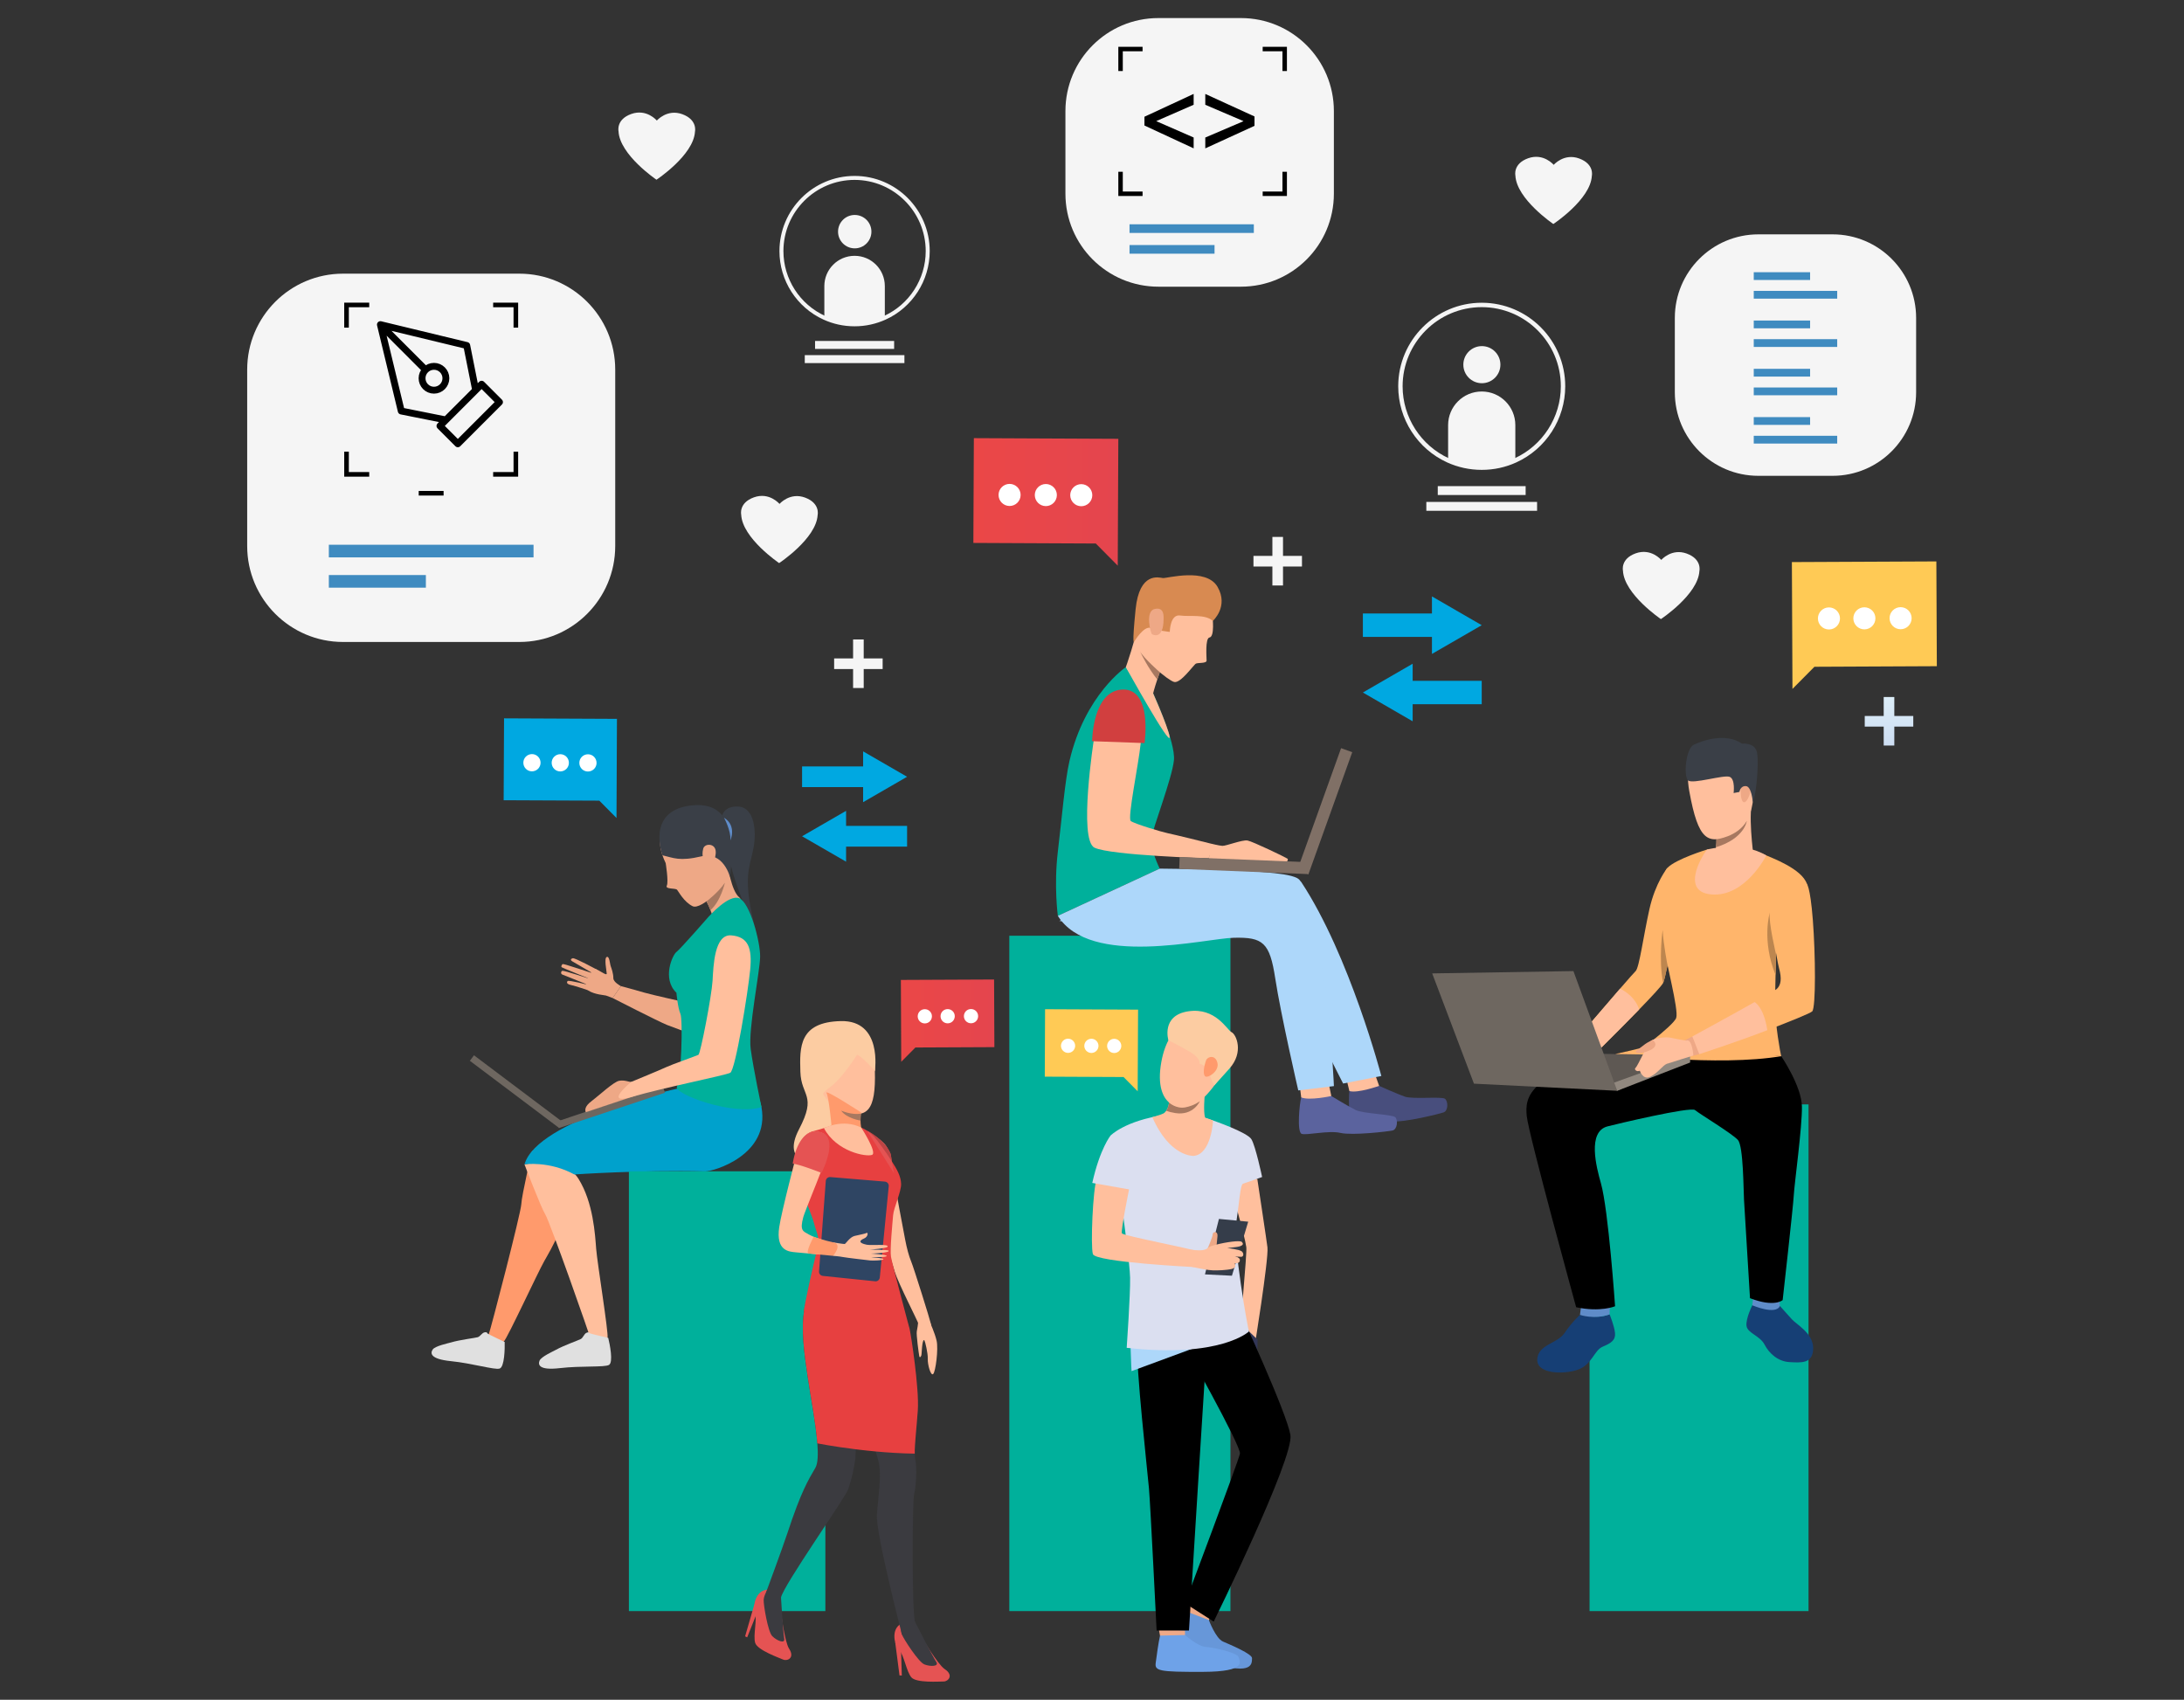 <svg width="636" height="495" viewBox="0 0 636 495" fill="none" xmlns="http://www.w3.org/2000/svg">
<rect x="0" y="0" width="636" height="495" fill="#333333" stroke="none"/>
<g clip-path="url(#clip0_308_3153)">
<path d="M1255.48 168.07L907.74 647.593L738.714 638.055L544.902 859.214L342.115 815.247L126.06 1019.86H109.71L338.705 802.987L540.83 846.804L733.864 626.502L902.245 636.004L1241.58 168.07H1255.48Z" fill="#E6F4FF"/>
<path d="M526.661 321.617H462.893V469.172H526.661V321.617Z" fill="#00B09B"/>
<path d="M210.322 237.441C210.322 237.441 210.86 234.851 214.641 234.86C219.888 234.878 220.312 242.338 219.42 246.978C218.245 253.131 216.019 255.641 220.259 271.596C220.259 271.596 210.869 251.875 212.344 246.015C213.422 241.71 210.313 237.45 210.313 237.45L210.322 237.441Z" fill="#3A3F47"/>
<path d="M180.818 287.171C180.818 287.171 178.583 286.039 178.61 284.819C178.636 283.6 178.071 281.947 177.868 281.434C177.594 280.753 177.497 278.314 176.684 278.685C175.863 279.056 176.658 282.716 176.684 283.529C176.702 284.333 174.043 282.15 173.257 282.168C172.471 282.185 169.247 287.144 171.243 288.417C173.239 289.69 176.084 289.778 176.49 289.92C176.905 290.07 178.407 290.636 178.407 290.636L180.827 287.171H180.818Z" fill="#EEA886"/>
<path d="M173.778 282.344C173.778 282.344 167.418 278.897 166.809 279.047C166.199 279.198 166.04 279.578 166.614 279.931C167.197 280.276 172.665 283.458 172.665 283.458C172.665 283.458 164.477 280.736 163.947 280.745C163.638 280.745 163.284 281.469 163.585 281.682C163.876 281.903 171.844 285.093 171.844 285.093C171.844 285.093 164.194 282.565 163.752 282.707C163.373 282.831 163.196 283.573 163.752 283.803C164.309 284.033 171.278 286.808 171.278 286.808C171.278 286.808 165.59 285.341 165.289 285.695C165.104 285.916 164.768 286.517 166.252 286.844C167.727 287.171 171.137 288.338 171.137 288.338L173.778 282.336V282.344Z" fill="#EEA886"/>
<path d="M200.048 291.979C200.048 291.979 189.643 289.672 187.638 289.062C185.332 288.364 180.818 287.171 180.818 287.171L178.398 290.636C178.398 290.636 191.833 297.53 194.307 298.503C196.612 299.413 202.875 301.676 202.875 301.676L200.057 291.979H200.048Z" fill="#EEA886"/>
<path d="M154.945 335.159C154.945 335.159 151.907 348.126 151.81 350.663C151.712 353.2 142.932 387.002 142.296 388.681C141.66 390.361 145.582 391.792 146.704 390.688C147.826 389.583 156.518 370.728 158.505 367.228C160.493 363.728 165.36 355.596 165.634 347.463C165.908 339.331 154.954 335.159 154.954 335.159H154.945Z" fill="#FF9A6C"/>
<path d="M152.737 339.084C152.737 339.084 157.463 351.53 158.806 353.695C160.139 355.852 171.764 388.778 172.17 390.528C172.586 392.279 176.614 391.112 176.923 389.574C177.232 388.027 173.919 367.688 173.61 363.675C173.301 359.662 172.789 350.195 168.469 343.3C164.15 336.406 152.737 339.084 152.737 339.084Z" fill="#FFBF9D"/>
<path d="M177.126 389.609C177.126 389.609 171.853 388.389 171.694 388.257C171.535 388.115 171.482 387.806 170.775 388.133C170.068 388.46 169.83 389.556 169.141 389.936C168.452 390.316 164.229 391.784 161.933 393.065C161.102 393.525 157.578 395.081 157.119 396.248C156.659 397.423 156.907 399.129 163.063 398.413C169.22 397.697 176.022 398.228 177.338 397.485C178.654 396.743 177.568 391.386 177.126 389.618V389.609Z" fill="#E0E0E0"/>
<path d="M146.969 390.811C146.969 390.811 142.084 388.487 141.952 388.319C141.819 388.151 141.837 387.833 141.086 388C140.326 388.168 139.858 389.194 139.107 389.415C138.356 389.636 133.913 390.166 131.396 390.917C130.486 391.191 126.714 391.952 126.007 392.995C125.31 394.038 125.177 395.77 131.343 396.389C137.508 397.008 144.036 398.988 145.485 398.546C146.934 398.104 147.022 392.641 146.969 390.811Z" fill="#E0E0E0"/>
<path d="M197.204 317.03C197.204 317.03 156.412 326.002 152.737 339.075C152.737 339.075 159.945 338.005 167.25 342.018C167.25 342.018 186.277 340.684 205.313 341.126C207.689 341.179 224.314 336.397 221.743 322.386C219.128 308.191 197.213 317.03 197.213 317.03H197.204Z" fill="#00A1CC"/>
<path d="M204.13 260.282C204.721 260.847 205.26 261.643 205.728 262.5C206.179 263.313 206.568 264.197 206.886 265.028C207.583 266.823 207.981 268.352 207.981 268.352C207.981 268.352 217.627 263.252 215.277 261.325C212.928 259.398 211.894 251.858 211.894 251.858C211.894 251.858 202.177 258.408 204.13 260.282Z" fill="#EEA987"/>
<path d="M192.84 242.09C192.84 242.09 190.844 245.105 193.856 251.363C193.856 251.363 194.731 256.764 194.183 257.904C193.635 259.044 196.683 258.558 197.178 259.124C197.672 259.698 199.121 262.615 201.691 263.897C204.271 265.179 212.91 256.737 212.53 253.431C212.15 250.125 215.445 234.603 204.076 237.096C192.717 239.598 192.832 242.082 192.832 242.082L192.84 242.09Z" fill="#EEA886"/>
<path d="M192.92 249.073C192.92 249.073 187.859 235.753 201.78 234.506C215.701 233.251 213.034 250.099 212.601 255.464C212.601 255.464 210.71 247.845 204.271 249.374C197.823 250.903 196.1 249.798 192.92 249.073Z" fill="#3A3F47"/>
<path d="M204.774 247.164C205.181 245.555 208.122 245.529 208.405 247.73C208.679 249.931 207.08 252.653 206.064 251.831C205.057 251.009 204.174 249.524 204.774 247.164Z" fill="#EEA886"/>
<path d="M205.737 262.5C206.188 263.313 206.576 264.197 206.894 265.028C209.871 262.518 211.099 257.055 211.099 257.055C209.217 259.875 205.737 262.5 205.737 262.5Z" fill="#A77860"/>
<path d="M206.568 266.717C206.568 266.717 198.061 276.457 196.983 277.227C195.906 277.996 192.664 284.943 196.983 289.107C196.983 289.107 197.372 293.544 198.149 295.241C198.918 296.938 198.37 314.422 197.142 316.429C195.906 318.435 213.413 325.091 221.743 322.395C221.743 322.395 219.385 311.187 218.607 305.477C217.839 299.767 221.275 283.131 221.355 278.658C221.434 274.186 218.334 262.818 215.295 261.581C212.256 260.343 206.576 266.734 206.576 266.734L206.568 266.717Z" fill="#00B09B"/>
<path d="M193.009 316.305L162.155 326.6L162.789 328.503L193.644 318.209L193.009 316.305Z" fill="#6E6760"/>
<path d="M164.023 326.878L138.031 307.314L136.826 308.918L162.818 328.482L164.023 326.878Z" fill="#6E6760"/>
<path d="M170.581 323.898C170.324 323.226 170.271 322.148 172.277 320.654C174.282 319.16 178.654 315.05 180.297 314.74C181.94 314.431 183.177 315.147 183.848 315.05C184.52 314.944 185.394 318.957 185.394 318.957L170.589 323.898H170.581Z" fill="#EEA886"/>
<path d="M183.839 315.05C183.839 315.05 192.593 311.452 194.086 310.727C195.579 310.011 202.778 307.483 203.388 307.174C203.997 306.865 207.248 289.99 207.504 285.615C207.76 281.24 208.016 271.985 212.954 272.391C217.892 272.807 219.076 276.042 218.457 282.424C217.839 288.806 214.191 311.647 212.645 312.416C211.099 313.185 192.832 316.827 184.096 319.408C175.359 321.98 183.839 315.041 183.839 315.041V315.05Z" fill="#FFBF9D"/>
<path d="M240.355 341.099H183.142V469.172H240.355V341.099Z" fill="#00B09B"/>
<path d="M210.834 238.13C210.834 238.13 212.919 241.896 212.707 244.724C212.707 244.724 214.623 240.437 210.834 238.13Z" fill="#5F8CC9"/>
<path d="M358.315 272.497H293.92V469.172H358.315V272.497Z" fill="#00B09B"/>
<path d="M401.625 316.217C401.625 316.217 406.793 318.55 409.098 319.355C411.404 320.168 419.857 319.257 420.793 319.982C421.73 320.707 421.774 323.447 420.414 323.933C419.053 324.411 408.966 326.903 405.45 326.55C401.934 326.196 395.742 328.574 394.258 328.265C392.783 327.955 392.65 319.655 392.96 317.737C393.269 315.819 401.625 316.225 401.625 316.225V316.217Z" fill="#484E7D"/>
<path d="M400.433 312.893L401.616 316.217C401.616 316.217 395.389 318.435 392.951 317.728L392.138 314.334L400.433 312.884V312.893Z" fill="#FFBF9D"/>
<path d="M387.695 319.178C387.695 319.178 392.562 322.148 394.771 323.244C396.97 324.34 405.459 324.508 406.316 325.348C407.164 326.187 406.908 328.919 405.503 329.219C404.099 329.52 393.808 330.713 390.354 329.917C386.9 329.113 380.487 330.687 379.056 330.192C377.625 329.697 378.411 321.432 378.932 319.576C379.454 317.71 387.704 319.178 387.704 319.178H387.695Z" fill="#5B639E"/>
<path d="M386.971 315.722L387.695 319.178C387.695 319.178 381.273 320.592 378.924 319.576L378.491 316.102L386.971 315.713V315.722Z" fill="#FFBF9D"/>
<path d="M338.149 253.44C338.149 253.44 360.356 253.634 363.085 254.023C366.036 254.439 377.59 254.819 378.985 256.932C393.074 278.323 402.261 313.344 402.261 313.344L391.131 315.536C391.131 315.536 380.363 294.658 375.858 283.812C371.813 274.08 368.35 271.569 359.843 271.79C351.346 272.003 324.157 270.129 308.478 268.184L338.149 253.44Z" fill="#ADD7FA"/>
<path d="M335.799 201.925C335.799 201.925 342.389 216.121 341.859 221.389C341.329 226.657 335.658 241.277 335.26 244.212C334.863 247.146 337.725 252.954 337.725 252.954L308.054 266.699C308.054 266.699 306.861 258.01 308.054 248.004C309.246 237.998 310.13 227.24 311.446 221.583C315.951 202.278 327.858 194.279 327.858 194.279L335.808 201.925H335.799Z" fill="#00B09B"/>
<path d="M337.725 252.954C337.725 252.954 359.932 253.148 362.661 253.537C365.612 253.953 377.431 254.156 378.561 256.445C386.635 272.754 388.446 316.287 388.446 316.287L378.067 317.542C378.067 317.542 372.97 295.453 371.362 284.926C369.763 274.407 367.758 272.878 359.261 273.09C350.763 273.302 317.461 281.823 308.054 266.699L337.725 252.954Z" fill="#ADD7FA"/>
<path d="M318.548 215.334C318.609 212.585 320.208 200.723 326.895 201.536C333.582 202.349 332.805 210.375 332.186 216.43C331.541 222.768 328.255 238.298 329.298 239.094C330.34 239.889 338.272 242.276 339.977 242.621C341.682 242.965 351.964 245.485 352.812 245.723C353.634 245.953 351.982 249.957 351.982 249.957C351.982 249.957 323.503 249.118 318.742 246.864C313.981 244.601 318.548 215.343 318.548 215.343V215.334Z" fill="#FFBF9D"/>
<path d="M352.812 245.714C352.812 245.714 354.932 246.245 355.948 246.324C356.964 246.404 361.796 244.486 363.297 244.769C364.799 245.043 374.463 249.71 374.896 250.037C375.328 250.364 374.639 251.009 374.639 251.009L351.982 250.187L352.812 245.706V245.714Z" fill="#FFBF9D"/>
<path d="M381.205 251.098L343.526 249.577L343.387 253.031L381.066 254.552L381.205 251.098Z" fill="#807066"/>
<path d="M390.533 217.88L377.791 253.395L381.041 254.563L393.784 219.047L390.533 217.88Z" fill="#807066"/>
<path d="M353.086 179.57C353.086 179.57 353.802 185.395 352.22 185.643C350.913 185.846 351.372 191.468 351.372 192.361C351.372 193.253 348.926 192.935 348.263 193.253C347.601 193.572 343.802 199.123 341.903 198.592C339.995 198.062 332.867 191.945 331.533 188.728C330.199 185.51 332.487 174.213 335.737 170.342C338.979 166.47 351.805 169.378 353.095 179.57H353.086Z" fill="#FFBF9D"/>
<path d="M338.219 194.464C338.219 194.464 338.025 194.977 337.742 195.764C337.53 196.347 337.274 197.081 337.009 197.885C336.285 200.051 335.49 202.685 335.428 203.975C335.313 206.38 327.849 194.279 327.849 194.279C327.849 194.279 330.534 186.995 332.213 178.465C333.882 169.944 338.219 194.464 338.219 194.464Z" fill="#FFBF9D"/>
<path d="M353.192 180.816C353.192 180.816 357.874 176.653 354.57 170.916C351.266 165.18 339.756 168.468 338.652 168.335C337.548 168.203 331.806 166.382 330.693 177.458C329.58 188.533 330.278 186.871 330.278 186.871C330.278 186.871 333.096 182.116 335.11 182.885C337.124 183.654 340.649 184.016 340.649 184.016C340.649 184.016 340.719 178.845 343.617 179.243C346.514 179.641 350.895 178.766 353.183 180.808L353.192 180.816Z" fill="#D88A51"/>
<path d="M318.035 215.847L333.299 216.395C333.299 216.395 335.667 200.502 326.895 200.802C318.124 201.111 318.035 215.838 318.035 215.838V215.847Z" fill="#D13F3F"/>
<path d="M338.847 180.339C338.847 179.632 339.138 176.68 336.25 177.343C333.361 178.014 335.101 184.467 335.472 184.688C335.843 184.909 338.776 186.314 338.847 180.339Z" fill="#EEA886"/>
<path d="M327.858 194.279C327.858 194.279 340.958 217.968 340.613 214.609C340.348 211.984 334.677 199.308 334.677 199.308L327.858 194.279Z" fill="#FFBF9D"/>
<path d="M337.751 195.764C337.539 196.347 337.283 197.081 337.018 197.885C334.377 194.597 332.548 190.876 332.001 189.718C333.078 191.68 337.751 195.764 337.751 195.764Z" fill="#A77860"/>
<path d="M416.995 190.434L431.491 182.063L416.995 173.683V178.651H396.882V185.475H416.995V190.434Z" fill="#00A8E1"/>
<path d="M411.377 193.289L396.882 201.668L411.377 210.048V205.08H431.491V198.256H411.377V193.289Z" fill="#00A8E1"/>
<path d="M251.344 233.605L264.152 226.206L251.344 218.808V223.192H233.571V229.22H251.344V233.605Z" fill="#00A8E1"/>
<path d="M246.388 236.124L233.571 243.531L246.388 250.93V246.545H264.152V240.517H246.388V236.124Z" fill="#00A8E1"/>
<path d="M491.239 161.22C486.77 159.567 483.775 163.058 483.775 163.058C483.775 163.058 480.825 159.531 476.329 161.14C471.841 162.749 472.619 166.17 472.619 166.17C472.928 173.02 483.669 180.286 483.669 180.286C483.669 180.286 494.49 173.144 494.879 166.294C494.879 166.294 495.7 162.873 491.23 161.22H491.239Z" fill="#F5F5F5"/>
<path d="M459.916 46.168C455.447 44.515 452.452 48.006 452.452 48.006C452.452 48.006 449.502 44.479 445.006 46.088C440.518 47.697 441.296 51.118 441.296 51.118C441.605 57.968 452.346 65.234 452.346 65.234C452.346 65.234 463.167 58.092 463.556 51.241C463.556 51.241 464.377 47.821 459.907 46.168H459.916Z" fill="#F5F5F5"/>
<path d="M234.463 144.911C229.993 143.258 226.999 146.75 226.999 146.75C226.999 146.75 224.049 143.223 219.552 144.832C215.065 146.44 215.842 149.861 215.842 149.861C216.152 156.721 226.893 163.978 226.893 163.978C226.893 163.978 237.714 156.835 238.102 149.985C238.102 149.985 238.924 146.564 234.454 144.911H234.463Z" fill="#F5F5F5"/>
<path d="M198.741 33.271C194.272 31.618 191.277 35.11 191.277 35.11C191.277 35.11 188.327 31.583 183.831 33.191C179.343 34.8 180.121 38.221 180.121 38.221C180.43 45.08 191.171 52.337 191.171 52.337C191.171 52.337 201.992 45.195 202.381 38.345C202.381 38.345 203.202 34.924 198.732 33.271H198.741Z" fill="#F5F5F5"/>
<path d="M447.612 146.166H415.361V148.748H447.612V146.166Z" fill="#F5F5F5"/>
<path d="M444.281 141.57H418.691V144.151H444.281V141.57Z" fill="#F5F5F5"/>
<path d="M431.535 111.596C434.516 111.596 436.932 109.178 436.932 106.195C436.932 103.212 434.516 100.794 431.535 100.794C428.554 100.794 426.138 103.212 426.138 106.195C426.138 109.178 428.554 111.596 431.535 111.596Z" fill="#F5F5F5"/>
<path d="M441.278 123.803V134.074C438.292 135.436 434.98 136.187 431.491 136.187C428.002 136.187 424.689 135.436 421.703 134.074V123.803C421.703 118.393 426.085 114.009 431.491 114.009C436.897 114.009 441.278 118.393 441.278 123.803Z" fill="#F5F5F5"/>
<path d="M431.491 136.832C427.984 136.832 424.601 136.098 421.438 134.667C412.773 130.724 407.173 122.026 407.173 112.498C407.173 99.079 418.082 88.163 431.491 88.163C444.9 88.163 455.809 99.079 455.809 112.498C455.809 122.017 450.209 130.724 441.543 134.667C438.381 136.107 434.998 136.832 431.491 136.832ZM431.491 89.445C418.788 89.445 408.453 99.787 408.453 112.498C408.453 121.522 413.762 129.761 421.968 133.491C424.963 134.852 428.169 135.542 431.491 135.542C434.812 135.542 438.019 134.852 441.013 133.491C449.219 129.761 454.528 121.514 454.528 112.498C454.528 99.787 444.193 89.445 431.491 89.445Z" fill="#F5F5F5"/>
<path d="M263.375 103.42H234.357V105.736H263.375V103.42Z" fill="#F5F5F5"/>
<path d="M260.38 99.292H237.352V101.608H260.38V99.292Z" fill="#F5F5F5"/>
<path d="M253.764 67.461C253.764 70.149 251.591 72.323 248.906 72.323C246.22 72.323 244.047 70.149 244.047 67.461C244.047 64.774 246.22 62.6 248.906 62.6C251.591 62.6 253.764 64.774 253.764 67.461Z" fill="#F5F5F5"/>
<path d="M257.668 83.31V92.556C254.983 93.776 252.006 94.457 248.862 94.457C245.717 94.457 242.74 93.776 240.055 92.556V83.31C240.055 78.449 243.994 74.498 248.862 74.498C253.729 74.498 257.668 78.44 257.668 83.31Z" fill="#F5F5F5"/>
<path d="M248.862 95.022C245.708 95.022 242.661 94.368 239.816 93.069C232.016 89.524 226.981 81.693 226.981 73.127C226.981 61.053 236.795 51.233 248.862 51.233C260.928 51.233 270.742 61.053 270.742 73.127C270.742 81.693 265.707 89.524 257.907 93.069C255.063 94.359 252.024 95.022 248.862 95.022ZM248.862 52.39C237.431 52.39 228.139 61.689 228.139 73.127C228.139 81.242 232.909 88.658 240.293 92.017C242.987 93.246 245.867 93.864 248.862 93.864C251.856 93.864 254.736 93.246 257.421 92.017C264.806 88.658 269.576 81.242 269.576 73.127C269.576 61.689 260.283 52.39 248.853 52.39H248.862Z" fill="#F5F5F5"/>
<path d="M361.372 5.259H337.327C322.38 5.259 310.262 17.385 310.262 32.343V56.404C310.262 71.361 322.38 83.487 337.327 83.487H361.372C376.319 83.487 388.437 71.361 388.437 56.404V32.343C388.437 17.385 376.319 5.259 361.372 5.259Z" fill="#F5F5F5"/>
<path d="M332.725 57.075H325.667V50.022H326.966V55.776H332.725V57.075Z" fill="black"/>
<path d="M374.763 57.075H367.705V55.776H373.464V50.022H374.763V57.075Z" fill="black"/>
<path d="M326.966 20.684H325.667V13.63H332.725V14.93H326.966V20.684Z" fill="black"/>
<path d="M374.763 20.684H373.464V14.93H367.705V13.63H374.763V20.684Z" fill="black"/>
<path d="M365.126 65.314H328.927V67.833H365.126V65.314Z" fill="#3F8BC0"/>
<path d="M353.687 71.36H328.927V73.879H353.687V71.36Z" fill="#3F8BC0"/>
<path d="M533.666 138.565H512.051C498.624 138.565 487.724 127.657 487.724 114.221V92.591C487.724 79.156 498.624 68.248 512.051 68.248H533.666C547.093 68.248 557.993 79.156 557.993 92.591V114.221C557.993 127.657 547.093 138.565 533.666 138.565Z" fill="#F5F5F5"/>
<path d="M527.12 121.469H510.708V123.732H527.12V121.469Z" fill="#3F8BC0"/>
<path d="M535.009 126.906H510.708V129.168H535.009V126.906Z" fill="#3F8BC0"/>
<path d="M527.12 107.406H510.708V109.669H527.12V107.406Z" fill="#3F8BC0"/>
<path d="M535.009 112.842H510.708V115.105H535.009V112.842Z" fill="#3F8BC0"/>
<path d="M527.12 93.343H510.708V95.606H527.12V93.343Z" fill="#3F8BC0"/>
<path d="M535.009 98.77H510.708V101.033H535.009V98.77Z" fill="#3F8BC0"/>
<path d="M527.12 79.271H510.708V81.534H527.12V79.271Z" fill="#3F8BC0"/>
<path d="M535.009 84.707H510.708V86.97H535.009V84.707Z" fill="#3F8BC0"/>
<path d="M99.896 79.695H151.236C166.65 79.695 179.158 92.211 179.158 107.636V159.01C179.158 174.434 166.65 186.951 151.236 186.951H99.905C84.491 186.951 71.983 174.434 71.983 159.01V107.636C71.983 92.211 84.491 79.695 99.905 79.695H99.896Z" fill="#F5F5F5"/>
<path d="M107.519 138.812H100.241V131.529H101.583V137.469H107.519V138.812Z" fill="black"/>
<path d="M150.891 138.812H143.612V137.469H149.548V131.529H150.891V138.812Z" fill="black"/>
<path d="M101.583 95.411H100.241V88.136H107.519V89.471H101.583V95.411Z" fill="black"/>
<path d="M150.891 95.411H149.548V89.471H143.612V88.136H150.891V95.411Z" fill="black"/>
<path d="M129.179 142.967H121.935V144.31H129.179V142.967Z" fill="black"/>
<path d="M155.37 158.639H95.762V162.316H155.37V158.639Z" fill="#3F8BC0"/>
<path d="M124.02 167.46H95.762V171.137H124.02V167.46Z" fill="#3F8BC0"/>
<path d="M257.032 191.742H251.52V186.217H248.429V191.742H242.908V194.836H248.429V200.36H251.52V194.836H257.032V191.742Z" fill="#F5F5F5"/>
<path d="M379.144 161.883H373.623V156.358H370.532V161.883H365.02V164.976H370.532V170.501H373.623V164.976H379.144V161.883Z" fill="#F5F5F5"/>
<path d="M557.163 208.501H551.642V202.977H548.55V208.501H543.029V211.595H548.55V217.111H551.642V211.595H557.163V208.501Z" fill="url(#paint0_linear_308_3153)"/>
<path d="M563.885 163.491L521.812 163.686L521.953 194.199L521.979 200.625L528.375 194.173L564.026 194.005L563.885 163.491Z" fill="#FFCA55"/>
<path d="M546.138 180.056C546.138 181.833 544.707 183.274 542.932 183.283C541.156 183.283 539.717 181.851 539.708 180.074C539.708 178.297 541.139 176.856 542.914 176.848C544.69 176.848 546.13 178.28 546.138 180.056Z" fill="white"/>
<path d="M556.686 180.021C556.686 181.798 555.255 183.238 553.479 183.247C551.704 183.247 550.264 181.815 550.255 180.039C550.255 178.262 551.686 176.821 553.461 176.812C555.237 176.812 556.677 178.244 556.686 180.021Z" fill="white"/>
<path d="M535.821 180.092C535.821 181.868 534.39 183.309 532.615 183.318C530.839 183.318 529.399 181.886 529.391 180.109C529.391 178.333 530.822 176.892 532.597 176.883C534.373 176.883 535.812 178.315 535.821 180.092Z" fill="white"/>
<path d="M289.486 285.244L262.341 285.368L262.429 305.061L262.447 309.207L266.572 305.044L289.574 304.938L289.486 285.244Z" fill="url(#paint1_linear_308_3153)"/>
<path d="M278.038 295.93C278.038 297.08 277.119 298.008 275.971 298.008C274.823 298.008 273.895 297.088 273.895 295.939C273.895 294.79 274.814 293.862 275.962 293.862C277.111 293.862 278.038 294.781 278.038 295.93Z" fill="white"/>
<path d="M284.84 295.913C284.84 297.062 283.921 297.99 282.773 297.99C281.624 297.99 280.697 297.071 280.697 295.922C280.697 294.772 281.615 293.844 282.764 293.844C283.912 293.844 284.84 294.764 284.84 295.913Z" fill="white"/>
<path d="M271.386 295.957C271.386 297.106 270.468 298.034 269.319 298.034C268.171 298.034 267.244 297.115 267.244 295.966C267.244 294.817 268.162 293.889 269.311 293.889C270.459 293.889 271.386 294.808 271.386 295.957Z" fill="white"/>
<path d="M283.594 127.595L325.667 127.79L325.526 158.303L325.5 164.729L319.104 158.276L283.453 158.108L283.594 127.595Z" fill="url(#paint2_linear_308_3153)"/>
<path d="M301.34 144.16C301.34 145.937 302.771 147.377 304.547 147.386C306.322 147.386 307.762 145.954 307.771 144.178C307.771 142.401 306.34 140.96 304.564 140.951C302.789 140.951 301.349 142.383 301.34 144.16Z" fill="white"/>
<path d="M290.784 144.125C290.784 145.901 292.215 147.342 293.991 147.351C295.766 147.351 297.206 145.919 297.215 144.142C297.215 142.366 295.784 140.925 294.009 140.916C292.233 140.916 290.793 142.348 290.784 144.125Z" fill="white"/>
<path d="M311.658 144.195C311.658 145.972 313.089 147.413 314.864 147.422C316.64 147.422 318.08 145.99 318.088 144.213C318.088 142.436 316.657 140.995 314.882 140.987C313.106 140.987 311.667 142.419 311.658 144.195Z" fill="white"/>
<path d="M146.784 209.191L179.661 209.341L179.555 233.189L179.529 238.21L174.529 233.163L146.669 233.039L146.784 209.191Z" fill="#00A8E1"/>
<path d="M160.652 222.131C160.652 223.519 161.765 224.65 163.152 224.65C164.539 224.65 165.669 223.537 165.669 222.149C165.669 220.761 164.556 219.63 163.169 219.63C161.783 219.63 160.652 220.743 160.652 222.131Z" fill="white"/>
<path d="M152.402 222.105C152.402 223.492 153.515 224.624 154.901 224.624C156.288 224.624 157.419 223.51 157.419 222.122C157.419 220.735 156.306 219.603 154.919 219.603C153.532 219.603 152.402 220.717 152.402 222.105Z" fill="white"/>
<path d="M168.708 222.158C168.708 223.546 169.821 224.677 171.208 224.677C172.594 224.677 173.725 223.563 173.725 222.175C173.725 220.788 172.612 219.656 171.225 219.656C169.838 219.656 168.708 220.77 168.708 222.158Z" fill="white"/>
<path d="M304.335 293.897L331.418 294.021L331.321 313.662L331.303 317.799L327.187 313.644L304.247 313.538L304.335 293.897Z" fill="#FFCA55"/>
<path d="M315.756 304.558C315.756 305.698 316.675 306.626 317.815 306.635C318.954 306.635 319.882 305.716 319.89 304.575C319.89 303.435 318.972 302.507 317.832 302.498C316.693 302.498 315.765 303.417 315.756 304.558Z" fill="white"/>
<path d="M308.963 304.54C308.963 305.68 309.882 306.608 311.022 306.617C312.161 306.617 313.089 305.698 313.097 304.558C313.097 303.417 312.179 302.489 311.039 302.48C309.9 302.48 308.972 303.4 308.963 304.54Z" fill="white"/>
<path d="M322.399 304.575C322.399 305.716 323.318 306.644 324.457 306.653C325.597 306.653 326.524 305.733 326.533 304.593C326.533 303.453 325.614 302.525 324.475 302.516C323.335 302.516 322.408 303.435 322.399 304.575Z" fill="white"/>
<path d="M352.662 470.073L351.726 472.637L345.118 470.162L345.631 467.086L352.662 470.073Z" fill="#EEA987"/>
<path d="M366.151 343.389C366.151 343.389 368.907 361.597 369.092 363.233C369.498 366.662 365.152 393.392 365.152 393.392L360.957 388.752C360.957 388.752 363.174 364.833 362.944 363.233C362.396 359.441 358.713 346.933 358.713 346.933C358.713 346.933 363.324 341.824 366.151 343.389Z" fill="#FFBF9D"/>
<path d="M352.035 471.788C352.035 471.788 354.022 477.136 356.151 478.046C358.271 478.957 364.719 481.662 364.605 482.917C364.49 484.172 365.285 488.15 352.936 484.243C340.587 480.336 340.004 478.753 341.117 476.641C342.23 474.519 344.12 471.24 345.392 469.251L352.044 471.788H352.035Z" fill="#6797D9"/>
<path d="M361.601 385.693L366.221 390.113L366.124 395.125L360.1 389.132L361.601 385.693Z" fill="#323657"/>
<path d="M345.083 474.82V477.834H338.096L337.451 474.44L345.083 474.82Z" fill="#EEA987"/>
<path d="M345.083 476.137C345.083 476.137 348.855 479.487 351.16 479.611C353.466 479.735 360.356 481.326 360.674 482.545C360.992 483.765 363.412 486.824 350.295 486.868C337.345 486.912 336.232 486.576 336.559 484.207C336.877 481.838 337.301 478.621 337.813 476.314L345.092 476.137H345.083Z" fill="#6EA2E8"/>
<path d="M361.221 382.237C361.221 382.237 374.622 411.221 375.779 417.86C376.936 424.489 353.439 472.23 353.439 472.23L345.083 466.891C345.083 466.891 360.647 425.506 361.08 423.34C361.513 421.174 344.376 390.794 344.376 390.794C344.376 390.794 347.83 383.103 361.23 382.237H361.221Z" fill="black"/>
<path d="M351.452 391.501L348.89 432.126L346.24 474.829H336.815C336.815 474.829 335.022 438.34 334.589 433.443C334.156 428.537 330.676 397.246 331.25 391.907C331.824 386.568 351.452 391.51 351.452 391.51V391.501Z" fill="black"/>
<path d="M362.025 387.293L329.519 399.288C329.519 399.288 328.83 387.382 329.519 385.693L362.025 387.302V387.293Z" fill="#ADD7FA"/>
<path d="M353.254 326.302C353.254 326.302 363.183 329.714 364.419 331.756C365.656 333.798 367.537 342.761 367.537 342.761C367.537 342.761 362.794 344.467 361.981 344.706C361.169 344.944 360.877 350.354 359.958 356.444C359.04 362.534 363.342 386.825 363.721 387.726C363.721 387.726 355.533 395.576 328.105 392.5C328.105 392.5 329.192 376.872 329.095 372.099C329.015 368.192 327.169 354.667 327.169 354.667L323.433 330.66C323.433 330.66 327.655 326.338 339.094 324.702C346.364 323.668 353.254 326.302 353.254 326.302Z" fill="#DBDFF0"/>
<path d="M328.794 346.367C328.794 346.367 326.321 358.504 326.71 359.176C327.098 359.856 347.556 363.772 348.033 364.24C348.51 364.709 347.848 368.996 347.848 368.996C347.848 368.996 318.972 367.573 318.256 365.204C317.55 362.844 318.256 346.085 319.378 343.336C320.5 340.587 328.786 346.359 328.786 346.359L328.794 346.367Z" fill="#FFBF9D"/>
<path d="M347.883 297.009C347.883 297.009 340.366 297.301 338.193 309.242C335.684 323.067 344.836 324.702 349.712 320.424C354.588 316.146 358.845 308.526 357.768 303.939C356.69 299.351 351.16 297.451 347.883 297.009Z" fill="#FFBF9D"/>
<path d="M340.251 302.949C340.251 302.949 338.043 295.718 346.037 294.507C354.04 293.296 357.326 299.97 358.651 300.589C359.976 301.207 362.334 306.37 358.006 311.205L353.678 316.031C353.678 316.031 353.183 316.066 352.15 312.336C351.16 308.747 351.761 310.772 351.761 310.772L349.252 309.711C349.252 309.711 349.835 308.261 346.602 306.361C343.299 304.425 340.26 302.949 340.26 302.949H340.251Z" fill="#FCCCA2"/>
<path d="M351.249 308.747C351.637 307.687 353.934 307.041 354.526 309.516C355.118 312 351.699 314.078 350.957 313.441C350.215 312.813 350.604 310.498 351.24 308.739L351.249 308.747Z" fill="#FF9A6C"/>
<path d="M323.424 330.66C323.424 330.66 320.314 334.461 318.08 344.485L330.093 346.597L333.9 337.298L323.424 330.66Z" fill="#DBDFF0"/>
<path d="M353.254 326.311C353.254 326.311 352.803 336.158 347.583 336.618C347.583 336.618 340.64 336.971 335.57 325.321C335.57 325.321 337.716 324.773 338.811 324.251C339.05 324.137 339.333 323.88 339.606 323.482C339.96 322.943 340.295 322.157 340.437 321.096H340.446C340.596 320.035 340.569 318.692 340.225 317.074C339.288 312.663 350.825 318.913 350.825 318.913C350.825 318.913 350.374 323.703 350.931 325.462L353.254 326.302V326.311Z" fill="#FFBF9D"/>
<path d="M354.967 354.968L363.492 355.772L358.748 371.506L350.895 371.117L354.967 354.968Z" fill="#353D4A"/>
<path d="M351.567 363.825C351.567 363.825 353.165 360.183 353.148 359.441C353.121 358.689 354.702 358.265 354.535 360.077C354.367 361.889 354.243 363.029 354.243 363.029L351.567 363.834V363.825Z" fill="#EEA886"/>
<path d="M351.717 363.427C351.717 363.427 352.017 363.012 353.996 362.499C357.07 361.704 361.027 361.164 361.592 361.642C362.405 362.34 361.796 362.941 359.896 363.162C358.006 363.383 357.379 363.454 357.379 363.454C357.379 363.454 360.912 363.834 361.601 364.408C362.29 364.983 362.14 365.946 361.539 365.991C360.939 366.035 359.578 365.849 359.578 365.849C359.578 365.849 361.036 366.203 361.062 366.83C361.08 367.29 361.009 367.926 359.561 367.9C359.561 367.9 360.294 369.137 358.739 369.526C357.185 369.906 354.499 369.995 353.165 369.942C350.401 369.836 344.42 368.262 344.42 368.262L346.964 363.94C346.964 363.94 349.023 364.205 350.038 364.073C351.416 363.896 351.699 363.427 351.699 363.427H351.717Z" fill="#FFBF9D"/>
<path d="M349.403 320.689C349.403 320.689 347.548 324.985 342.239 324.137C341.196 323.969 340.322 323.739 339.606 323.482C339.96 322.943 340.295 322.157 340.437 321.096H340.446C340.446 321.096 342.513 323.014 345.233 322.466C347.936 321.918 349.394 320.689 349.394 320.689H349.403Z" fill="#A77860"/>
<path d="M268.295 476.623C268.295 476.623 273.074 484.729 275.096 486.055C277.835 487.849 276.121 489.67 274.823 489.67C273.524 489.67 266.873 490.147 265.415 488.485C263.949 486.824 263.224 481.838 261.864 480.539C260.504 479.24 259.258 474.422 262.527 472.796C266.113 471.01 268.304 476.623 268.304 476.623H268.295Z" fill="#E55353"/>
<path d="M266.502 472.371C266.502 472.371 271.696 482.554 272.641 483.96C273.586 485.365 270.865 485.365 269.178 484.693C267.491 484.03 263.118 477.268 262.641 475.978C262.164 474.678 262.509 472.805 262.509 472.805L266.493 472.38L266.502 472.371Z" fill="#3B3B40"/>
<path d="M260.68 478.17L261.944 487.902L262.615 487.937L262.403 480.928L260.68 478.17Z" fill="#E55353"/>
<path d="M227.308 468.721C227.308 468.721 228.457 478.064 229.773 480.088C231.566 482.828 229.269 483.809 228.077 483.297C226.884 482.775 220.604 480.557 219.924 478.453C219.243 476.34 220.568 471.488 219.844 469.746C219.12 468.005 219.897 463.099 223.545 462.913C227.547 462.71 227.317 468.73 227.317 468.73L227.308 468.721Z" fill="#E55353"/>
<path d="M227.361 464.107C227.361 464.107 228.059 475.518 228.368 477.18C228.677 478.842 226.178 477.755 224.897 476.473C223.616 475.191 222.3 467.245 222.388 465.866C222.476 464.487 223.536 462.905 223.536 462.905L227.361 464.107Z" fill="#3B3B40"/>
<path d="M219.711 467.086L216.982 476.517L217.583 476.818L220.188 470.312L219.711 467.086Z" fill="#E55353"/>
<path d="M267.526 385.676C267.367 384.916 261.599 373.725 260.557 370.348C259.514 366.972 258.622 363.887 258.101 362.552C258.066 362.464 258.013 362.313 257.933 362.101C257.58 361.111 256.811 358.902 256.016 356.833C255.963 356.692 255.902 356.541 255.849 356.4L255.769 355.613C255.213 354.181 255.769 353.359 255.769 352.219C255.769 351.874 255.725 351.503 255.584 351.079C255.584 351.061 255.575 351.043 255.566 351.035C254.912 349.116 254.418 347.437 254.32 346.491C254.002 343.362 252.306 329.431 252.306 329.431C252.306 329.431 257.783 332.269 258.384 334.452C259.311 337.776 260.248 342.708 260.477 344.228C260.707 345.749 263.092 358.398 263.587 360.97C264.081 363.542 264.655 365.717 265.362 367.423C266.078 369.12 270.83 384.288 271.121 385.649C271.413 387.01 267.659 386.418 267.5 385.667L267.526 385.676Z" fill="#FFBF9D"/>
<path d="M267.456 384.085C267.456 384.085 267.359 385.852 266.979 387.709C266.793 388.61 267.553 394.214 267.703 394.93C267.827 395.532 268.171 395.107 268.313 394.674C268.392 394.427 268.445 392.438 268.631 391.351C268.79 390.44 268.993 390.078 269.196 390.334C269.39 390.59 270.256 394.126 270.176 395.717C270.097 397.299 271.024 400.773 271.74 400.137C272.464 399.492 273.303 392.8 272.747 390.422C272.19 388.045 270.839 385.172 270.839 385.172L267.447 384.085H267.456Z" fill="#FFBF9D"/>
<path d="M247.263 397.768C247.501 398.917 249.02 403.734 250.734 409.091C252.289 413.97 253.994 419.292 255.018 422.695C255.398 423.959 255.69 424.957 255.84 425.567C256.82 429.589 255.716 435.901 255.363 441.169C255.001 446.446 262.65 475.987 262.65 475.987C263.993 476.614 266.51 472.389 266.51 472.389C265.53 470.515 265.662 437.191 266.201 435.14C266.74 433.09 267.093 427.362 266.555 425.134C266.449 424.675 266.396 424.074 266.378 423.34C266.334 420.52 266.917 415.862 267.27 410.744C267.721 404.309 265.221 388.31 264.859 386.887C264.823 386.754 264.77 386.568 264.708 386.339C264.055 384.093 261.935 377.729 261.935 377.729C257.642 376.447 254.4 376.218 251.988 376.713C248.791 377.367 247.033 379.285 246.158 381.725C244.056 387.541 246.962 396.301 247.271 397.794L247.263 397.768Z" fill="#3B3B40"/>
<path d="M223.086 463.691L227.432 465.22C228.165 461.649 245.832 436.634 246.909 433.868C247.987 431.101 249.135 425.735 249.135 423.773C249.135 423.419 249.162 422.827 249.215 422.058C249.409 419.079 249.948 413.458 250.734 409.082C250.876 408.269 251.035 407.491 251.194 406.793C252.059 403.018 252.209 390.131 252.218 382.547C252.218 379.17 252.201 376.854 252.201 376.854C252.201 376.854 252.13 376.792 251.989 376.686C250.363 375.458 239.913 367.935 236.274 374.963C235.311 376.819 234.684 378.816 234.304 380.894C233.138 387.267 234.278 394.435 235.223 400.977C236.027 406.572 237.573 414.474 238.023 420.335C238.27 423.561 238.182 426.168 237.449 427.441C235.391 431.012 233.386 434.044 229.234 446.658C227.882 450.759 223.095 463.7 223.095 463.7L223.086 463.691Z" fill="#3B3B40"/>
<path d="M254.771 311.788C254.771 311.788 257.041 297.08 244.869 297.354C232.696 297.628 232.855 304.893 233.076 312.115C233.297 319.328 237.961 318.789 232.696 328.83C227.432 338.872 237.254 338.872 237.254 338.872L244.869 328.397L254.771 311.788Z" fill="#FCCCA2"/>
<path d="M246.203 298.768C246.203 298.768 254.444 300.067 254.771 311.788C255.098 323.509 252.545 326.002 245.337 323.562C238.12 321.122 235.85 308.854 235.682 306.953C235.523 305.053 235.082 297.345 246.203 298.759V298.768Z" fill="#FFBF9D"/>
<path d="M231.725 339.535C231.69 343.574 236.327 353.218 237.043 356.197C237.758 359.176 238.889 360.13 237.935 363.94C236.981 367.75 234.03 380.655 234.145 381.786C234.26 382.918 260.716 387.09 264.7 386.321C264.7 386.321 259.824 368.112 259.47 366.026C259.117 363.94 259.903 356.126 260.08 353.916C260.257 351.715 262.491 346.968 262.412 344.759C262.332 342.505 261.228 340.56 259.682 338.156C259.205 337.413 258.702 336.653 258.198 335.911C256.564 333.506 254.921 331.323 254.117 330.572C253.517 330.015 252.96 329.582 252.474 329.263C251.467 328.592 250.787 328.371 250.787 328.371L243.703 327.239C243.703 327.239 239.286 328.839 236.751 329.431C236.751 329.431 231.796 330.156 231.716 339.535H231.725Z" fill="#E74040"/>
<path d="M252.483 329.263L256.591 335.743L260.38 341.718C260.38 341.718 260.115 340.781 259.691 338.156C259.612 337.661 259.523 337.095 259.426 336.467C259.4 336.282 259.355 336.096 259.311 335.919C257.686 332.18 252.677 329.352 252.492 329.263H252.483Z" fill="#E55353"/>
<path d="M231.963 336.132C231.963 336.132 233.103 328.45 238.73 329.714C244.136 330.934 239.065 341.002 238.677 342.195C238.279 343.389 234.278 353.129 233.933 354.402C232.838 358.442 233.862 358.53 235.514 359.485C240.39 362.296 250.416 362.11 251.573 362.879C252.73 363.648 252.66 366.053 250.716 366.141C248.19 366.247 233.748 364.886 231.734 364.691C229.781 364.497 225.895 364.338 226.911 357.39C227.6 352.714 231.972 336.123 231.972 336.123L231.963 336.132Z" fill="#FFBF9D"/>
<path d="M240.691 318.285C241.406 319.637 242.157 328.017 242.157 328.017C242.157 328.017 252.236 331.827 251.211 329.67C250.743 328.689 250.602 327.425 250.593 326.329C250.584 325.463 250.655 324.711 250.708 324.296C250.734 324.075 250.752 323.951 250.752 323.951C250.752 323.951 239.975 316.941 240.691 318.294V318.285Z" fill="#FF9A6C"/>
<path d="M249.559 307.174C249.559 307.174 245.328 314.069 241.477 316.782C237.625 319.496 239.578 321.662 239.578 321.662C239.578 321.662 229.534 300.5 239.083 299.033C248.632 297.566 254.488 297.46 254.762 311.788C254.762 311.788 250.425 307.068 249.559 307.174Z" fill="#FCCCA2"/>
<path d="M244.957 323.429C246.503 325.71 250.593 326.329 250.593 326.329C250.584 325.463 250.655 324.711 250.708 324.296C248.084 324.8 244.957 323.429 244.957 323.429Z" fill="#A77860"/>
<path d="M259.294 335.884C259.294 335.884 259.514 336.335 259.691 338.165L258.207 335.919C258.207 335.919 255.557 332.118 254.647 331.128C253.737 330.138 252.492 329.272 252.492 329.272C252.492 329.272 257.712 331.783 259.294 335.884Z" fill="#BD4444"/>
<path d="M257.686 344.096L241.795 342.779C241.115 342.726 240.523 343.229 240.479 343.91L238.509 370.251C238.456 370.914 238.942 371.489 239.604 371.559L254.859 373.133C255.531 373.203 256.131 372.708 256.202 372.037L258.808 345.448C258.878 344.768 258.375 344.166 257.695 344.105L257.686 344.096Z" fill="#2F4563"/>
<path d="M242.696 361.81C242.696 361.81 245.708 362.313 245.991 362.269C246.273 362.225 247.457 360.272 248.844 359.927C250.222 359.573 251.944 359.308 252.368 359.043C252.792 358.778 252.907 360.13 251.582 360.687C250.257 361.244 249.93 361.978 252.404 362.481C253.773 362.755 258.905 362.181 258.481 363.047C258.234 363.56 253.287 363.922 253.287 363.922C253.287 363.922 258.622 363.896 258.799 364.223C259.161 364.859 253.808 365.08 253.587 365.063C253.587 365.063 258.172 365.328 258.207 365.734C258.26 366.247 253.614 366.026 253.658 366.114C253.658 366.114 257.297 366.362 257.262 366.68C257.218 367.087 254.011 367.14 253.384 367.06C252.766 366.989 246.485 366.273 245.434 366.061C244.374 365.849 242.599 365.725 242.599 365.725L242.696 361.818V361.81Z" fill="#FFBF9D"/>
<path d="M236.945 360.174C236.945 360.174 239.922 361.217 242.696 361.81C245.461 362.393 242.599 365.717 242.599 365.717C242.599 365.717 237.802 365.275 235.497 365.045C234.384 364.939 236.937 360.174 236.937 360.174H236.945Z" fill="#FF9A6C"/>
<path d="M239.233 341.559C239.233 341.559 232.758 339.022 230.85 338.872C230.85 338.872 232.149 328.477 238.509 329.573C244.869 330.678 239.233 341.559 239.233 341.559Z" fill="#E55353"/>
<path d="M235.214 400.968C236.018 406.563 237.564 414.465 238.014 420.326C238.014 420.326 242.572 421.236 249.215 422.058C251.017 422.279 252.969 422.491 255.018 422.686C258.578 423.013 262.447 423.26 266.378 423.322C266.334 420.503 266.917 415.844 267.27 410.726C267.721 404.291 265.221 388.292 264.859 386.869C264.823 386.736 264.77 386.551 264.708 386.321C261.493 384.553 256.882 383.36 252.218 382.555C250.169 382.202 248.111 381.919 246.15 381.707C240.037 381.017 234.922 380.911 234.295 380.903C233.129 387.276 234.269 394.444 235.214 400.985V400.968Z" fill="#E74040"/>
<path d="M250.796 328.371C250.796 328.371 255.548 335.681 253.941 336.317C252.333 336.954 243.632 335.469 239.931 328.521C239.931 328.521 245.461 325.683 250.805 328.371H250.796Z" fill="#FFBF9D"/>
<path d="M460.111 382.909C460.111 382.909 457.752 384.977 455.641 388.151C453.521 391.324 447.903 391.501 447.664 395.832C447.426 400.172 455.305 400.305 459.439 398.89C463.573 397.476 464.2 393.242 466.7 392.181C469.2 391.121 470.499 390.263 470.304 388.195C470.11 386.127 468.732 382.768 468.732 382.768C468.732 382.768 467.177 383.263 466.267 383.369C465.358 383.466 462.275 383.501 460.111 382.9V382.909Z" fill="#163F75"/>
<path d="M488.466 265.4C488.466 265.4 486.876 274.831 485.604 281.072C485.082 283.6 484.614 285.597 484.323 286.234C483.961 287.029 480.984 290.22 477.336 293.977C470.94 300.562 462.496 308.853 462.496 308.853L459.192 302.586C459.192 302.586 466.691 293.791 471.779 287.913C474.129 285.2 475.966 283.105 476.302 282.804C477.362 281.849 478.599 272.48 480.33 264.745C482.061 257.02 485.542 252.751 485.542 252.751L488.448 265.4H488.466Z" fill="#FFB56B"/>
<path d="M477.344 293.968C470.949 300.553 462.504 308.845 462.504 308.845L459.201 302.578C459.201 302.578 466.7 293.782 471.788 287.904C473.343 288.673 476.205 290.494 477.344 293.968Z" fill="#FFBF9D"/>
<path d="M518.331 380.319C518.331 380.319 520.504 382.723 521.785 384.173C523.066 385.632 527.986 388.23 528.012 392.553C528.039 397.246 524.382 396.831 521.131 396.663C517.881 396.495 515.239 394.241 513.87 391.589C512.501 388.937 508.853 388.239 508.597 386.1C508.341 383.961 510.284 380.107 510.284 380.107L518.331 380.319Z" fill="#163F75"/>
<path d="M510.708 376.112L510.284 380.107C510.284 380.107 517.077 383.068 518.331 380.319L518.04 376.766L510.708 376.112Z" fill="#5F8CC9"/>
<path d="M460.473 380.019L460.102 382.909C460.102 382.909 464.2 384.359 468.723 382.776L468.811 380.204L460.464 380.01L460.473 380.019Z" fill="#5F8CC9"/>
<path d="M518.711 307.572C518.949 308.412 475.26 307.572 475.26 307.572C475.26 307.572 487.344 298.768 488.13 296.417C488.916 294.065 485.056 279.958 484.552 275.361C484.146 271.684 483.139 255.252 485.559 252.742C488.086 250.116 497.193 247.367 497.193 247.367L510.469 247.862C510.469 247.862 512.66 248.322 514.224 249.047C515.787 249.772 524.753 252.972 526.202 257.444C527.659 261.926 517.262 276.325 517.262 276.325C517.262 276.325 517.245 276.97 517.209 278.031C517.165 279.445 517.112 281.593 517.059 283.927C516.988 286.95 516.927 290.273 516.927 292.695C516.927 298.405 518.472 306.723 518.702 307.563L518.711 307.572Z" fill="#FFB56B"/>
<path d="M518.711 307.572C518.711 307.572 524.656 316.305 524.735 322.272C524.824 328.238 522.536 344.767 522.368 348.038C522.2 351.309 519.126 378.604 519.126 378.604C519.126 378.604 516.75 380.814 509.613 378.047C509.613 378.047 508.04 352.166 507.872 349.39C507.705 346.615 507.705 333.851 506.115 332.004C504.516 330.156 494.87 324.358 493.607 323.27C492.343 322.183 470.419 327.416 468.122 328.017C462.169 329.564 464.881 339.924 466.197 344.564C468.396 352.334 470.322 380.399 470.322 380.399C470.322 380.399 466.082 382.202 458.989 380.682C458.989 380.682 445.05 330.015 444.599 324.976C444.149 319.938 443.928 311.629 478.281 305.318L518.711 307.581V307.572Z" fill="black"/>
<path d="M500.832 218.498C500.832 218.498 489.305 215.9 491.937 230.414C494.57 244.928 497.343 246.068 504.295 243.063C511.247 240.057 510.629 230.758 510.973 226.197C511.326 221.636 504.507 218.657 500.824 218.498H500.832Z" fill="#FFBF9D"/>
<path d="M497.785 251.098C497.785 251.098 502.891 256.516 510.955 251.593C510.955 251.593 509.153 239.854 510.099 234.135C511.053 228.416 499.569 242.992 499.569 242.992C499.719 243.072 499.817 243.62 499.843 244.397C499.861 245.052 499.825 245.882 499.719 246.722C499.481 248.623 498.889 250.629 497.776 251.098H497.785Z" fill="#FFBF9D"/>
<path d="M507.016 228.487C507.166 227.205 509.701 226.737 509.904 228.655C510.107 230.573 508.756 233.941 507.793 233.613C506.83 233.286 506.804 230.255 507.016 228.487Z" fill="#EEA886"/>
<path d="M510.425 233.649C510.425 233.649 510.125 229.079 508.455 228.929C506.786 228.787 506.53 230.626 506.53 230.626L504.843 230.944C504.843 230.944 505.373 226.931 503.712 226.233C502.042 225.534 492.909 228.442 491.575 227.267C490.241 226.091 490.868 217.959 493.289 216.845C495.709 215.732 502.396 213.239 507.289 216.554C507.289 216.554 511.105 216.121 511.671 219.197C512.236 222.282 511.468 231.342 510.425 233.64V233.649Z" fill="#3A3F47"/>
<path d="M499.728 246.722C508.049 244.15 508.676 239.138 508.685 239.058C505.947 243.77 499.808 244.397 499.808 244.397C499.825 245.051 499.825 245.874 499.719 246.722H499.728Z" fill="#A77860"/>
<path d="M514.365 249.118C514.365 249.118 508.27 261.263 498.421 260.476C488.572 259.689 496.742 247.491 497.193 247.376C497.688 247.252 507.289 244.857 514.365 249.118Z" fill="#FFBF9D"/>
<path d="M470.26 306.953C470.26 306.953 500.435 310.674 518.711 307.572L483.784 303.205C483.784 303.205 483.581 304.098 470.26 306.953Z" fill="#FFB56B"/>
<path d="M492.829 301.826L490.586 302.967C490.586 302.967 491.098 306.538 492.326 307.625L494.852 306.98C494.852 306.98 494.322 303.064 492.838 301.826H492.829Z" fill="#EEA886"/>
<path d="M527.739 294.516C527.288 295.038 521.361 297.424 514.657 300.005C505.505 303.532 495.179 306.873 495.179 306.873L492.829 301.835C492.829 301.835 503.641 295.957 510.947 291.829C514.4 289.884 517.068 288.329 517.448 287.966C518.623 286.844 518.923 285.049 518.066 281.92C517.201 278.791 515.213 264.392 514.992 262.712C514.771 261.033 515.549 256.551 519.745 256.33C523.94 256.109 526.078 257.294 526.078 257.294C526.078 257.294 527.129 257.736 527.915 267.919C528.702 278.11 528.808 293.279 527.748 294.516H527.739Z" fill="#FFB56B"/>
<path d="M517.218 278.04C517.174 279.454 517.121 281.602 517.068 283.936C512.969 273.894 515.337 265.877 515.381 265.735C514.939 268.458 517.192 277.907 517.227 278.04H517.218Z" fill="#BD864F"/>
<path d="M485.604 281.072C485.082 283.6 484.614 285.597 484.323 286.234C482.927 279.463 484.181 270.783 484.181 270.783C484.376 274.928 485.595 281.072 485.595 281.072H485.604Z" fill="#BD864F"/>
<path d="M514.657 300.005C505.505 303.532 494.843 306.98 494.843 306.98L492.829 301.826C492.829 301.826 503.641 295.948 510.947 291.82C510.947 291.82 513.605 293.12 514.657 299.997V300.005Z" fill="#FFBF9D"/>
<path d="M492.176 307.28L449.299 306.644L470.949 317.649L492.176 307.28Z" fill="#5E5853"/>
<path d="M470.949 317.649L492.176 309.419V307.28L469.271 315.545L470.949 317.649Z" fill="#91887F"/>
<path d="M491.063 303.046C491.063 303.046 488.386 302.631 486.531 302.197C485.1 301.862 481.54 302.321 480.631 303.241C479.721 304.16 476.841 310.568 476.293 310.966C475.746 311.355 476.576 312.265 477.53 311.806C477.53 311.806 478.413 314.608 480.578 313.565C482.751 312.513 484.226 310.224 485.365 309.817C486.505 309.41 493.13 307.377 493.13 307.377C493.13 307.377 492.776 302.365 491.072 303.046H491.063Z" fill="#FFBF9D"/>
<path d="M481.284 302.825C481.284 302.825 479.562 303.656 479.111 304.027C478.661 304.398 476.841 305.76 476.399 306.087C475.958 306.405 477.062 307.324 480.321 305.91C483.581 304.496 481.284 302.834 481.284 302.834V302.825Z" fill="#EEA886"/>
<path d="M470.949 317.649L458.194 282.795L417.066 283.467L429.229 315.58L470.949 317.649Z" fill="#6E6760"/>
<path d="M110.779 94.536L135.918 100.609L138.515 113.62L129.85 122.292L116.847 119.693L110.779 94.536ZM110.779 94.536L123.932 107.698M128.119 124.033L140.256 111.888L145.458 117.094L133.321 129.239L128.119 124.033ZM129.85 110.155C129.85 112.073 128.295 113.629 126.378 113.629C124.462 113.629 122.907 112.073 122.907 110.155C122.907 108.237 124.462 106.681 126.378 106.681C128.295 106.681 129.85 108.237 129.85 110.155Z" stroke="black" stroke-width="2" stroke-linecap="round" stroke-linejoin="round"/>
<path d="M333.273 33.996L347.601 27.349V30.504L336.762 35.242V35.304L347.601 40.042V43.198L333.273 36.55V33.987V33.996Z" fill="black"/>
<path d="M365.32 36.648L350.992 43.206V40.051L362.069 35.313V35.251L350.992 30.513V27.358L365.32 33.916V36.657V36.648Z" fill="black"/>
</g>
<defs>
<linearGradient id="paint0_linear_308_3153" x1="550.096" y1="223.271" x2="550.096" y2="187.34" gradientUnits="userSpaceOnUse">
<stop stop-color="#C7D7F0"/>
<stop offset="1" stop-color="#EDFFFE"/>
</linearGradient>
<linearGradient id="paint1_linear_308_3153" x1="262.341" y1="297.23" x2="289.574" y2="297.23" gradientUnits="userSpaceOnUse">
<stop stop-color="#EB4747"/>
<stop offset="1" stop-color="#E4454E"/>
</linearGradient>
<linearGradient id="paint2_linear_308_3153" x1="283.453" y1="146.166" x2="325.667" y2="146.166" gradientUnits="userSpaceOnUse">
<stop stop-color="#EB4747"/>
<stop offset="1" stop-color="#E4454E"/>
</linearGradient>
<clipPath id="clip0_308_3153">
<rect width="636" height="495" fill="white"/>
</clipPath>
</defs>
</svg>
